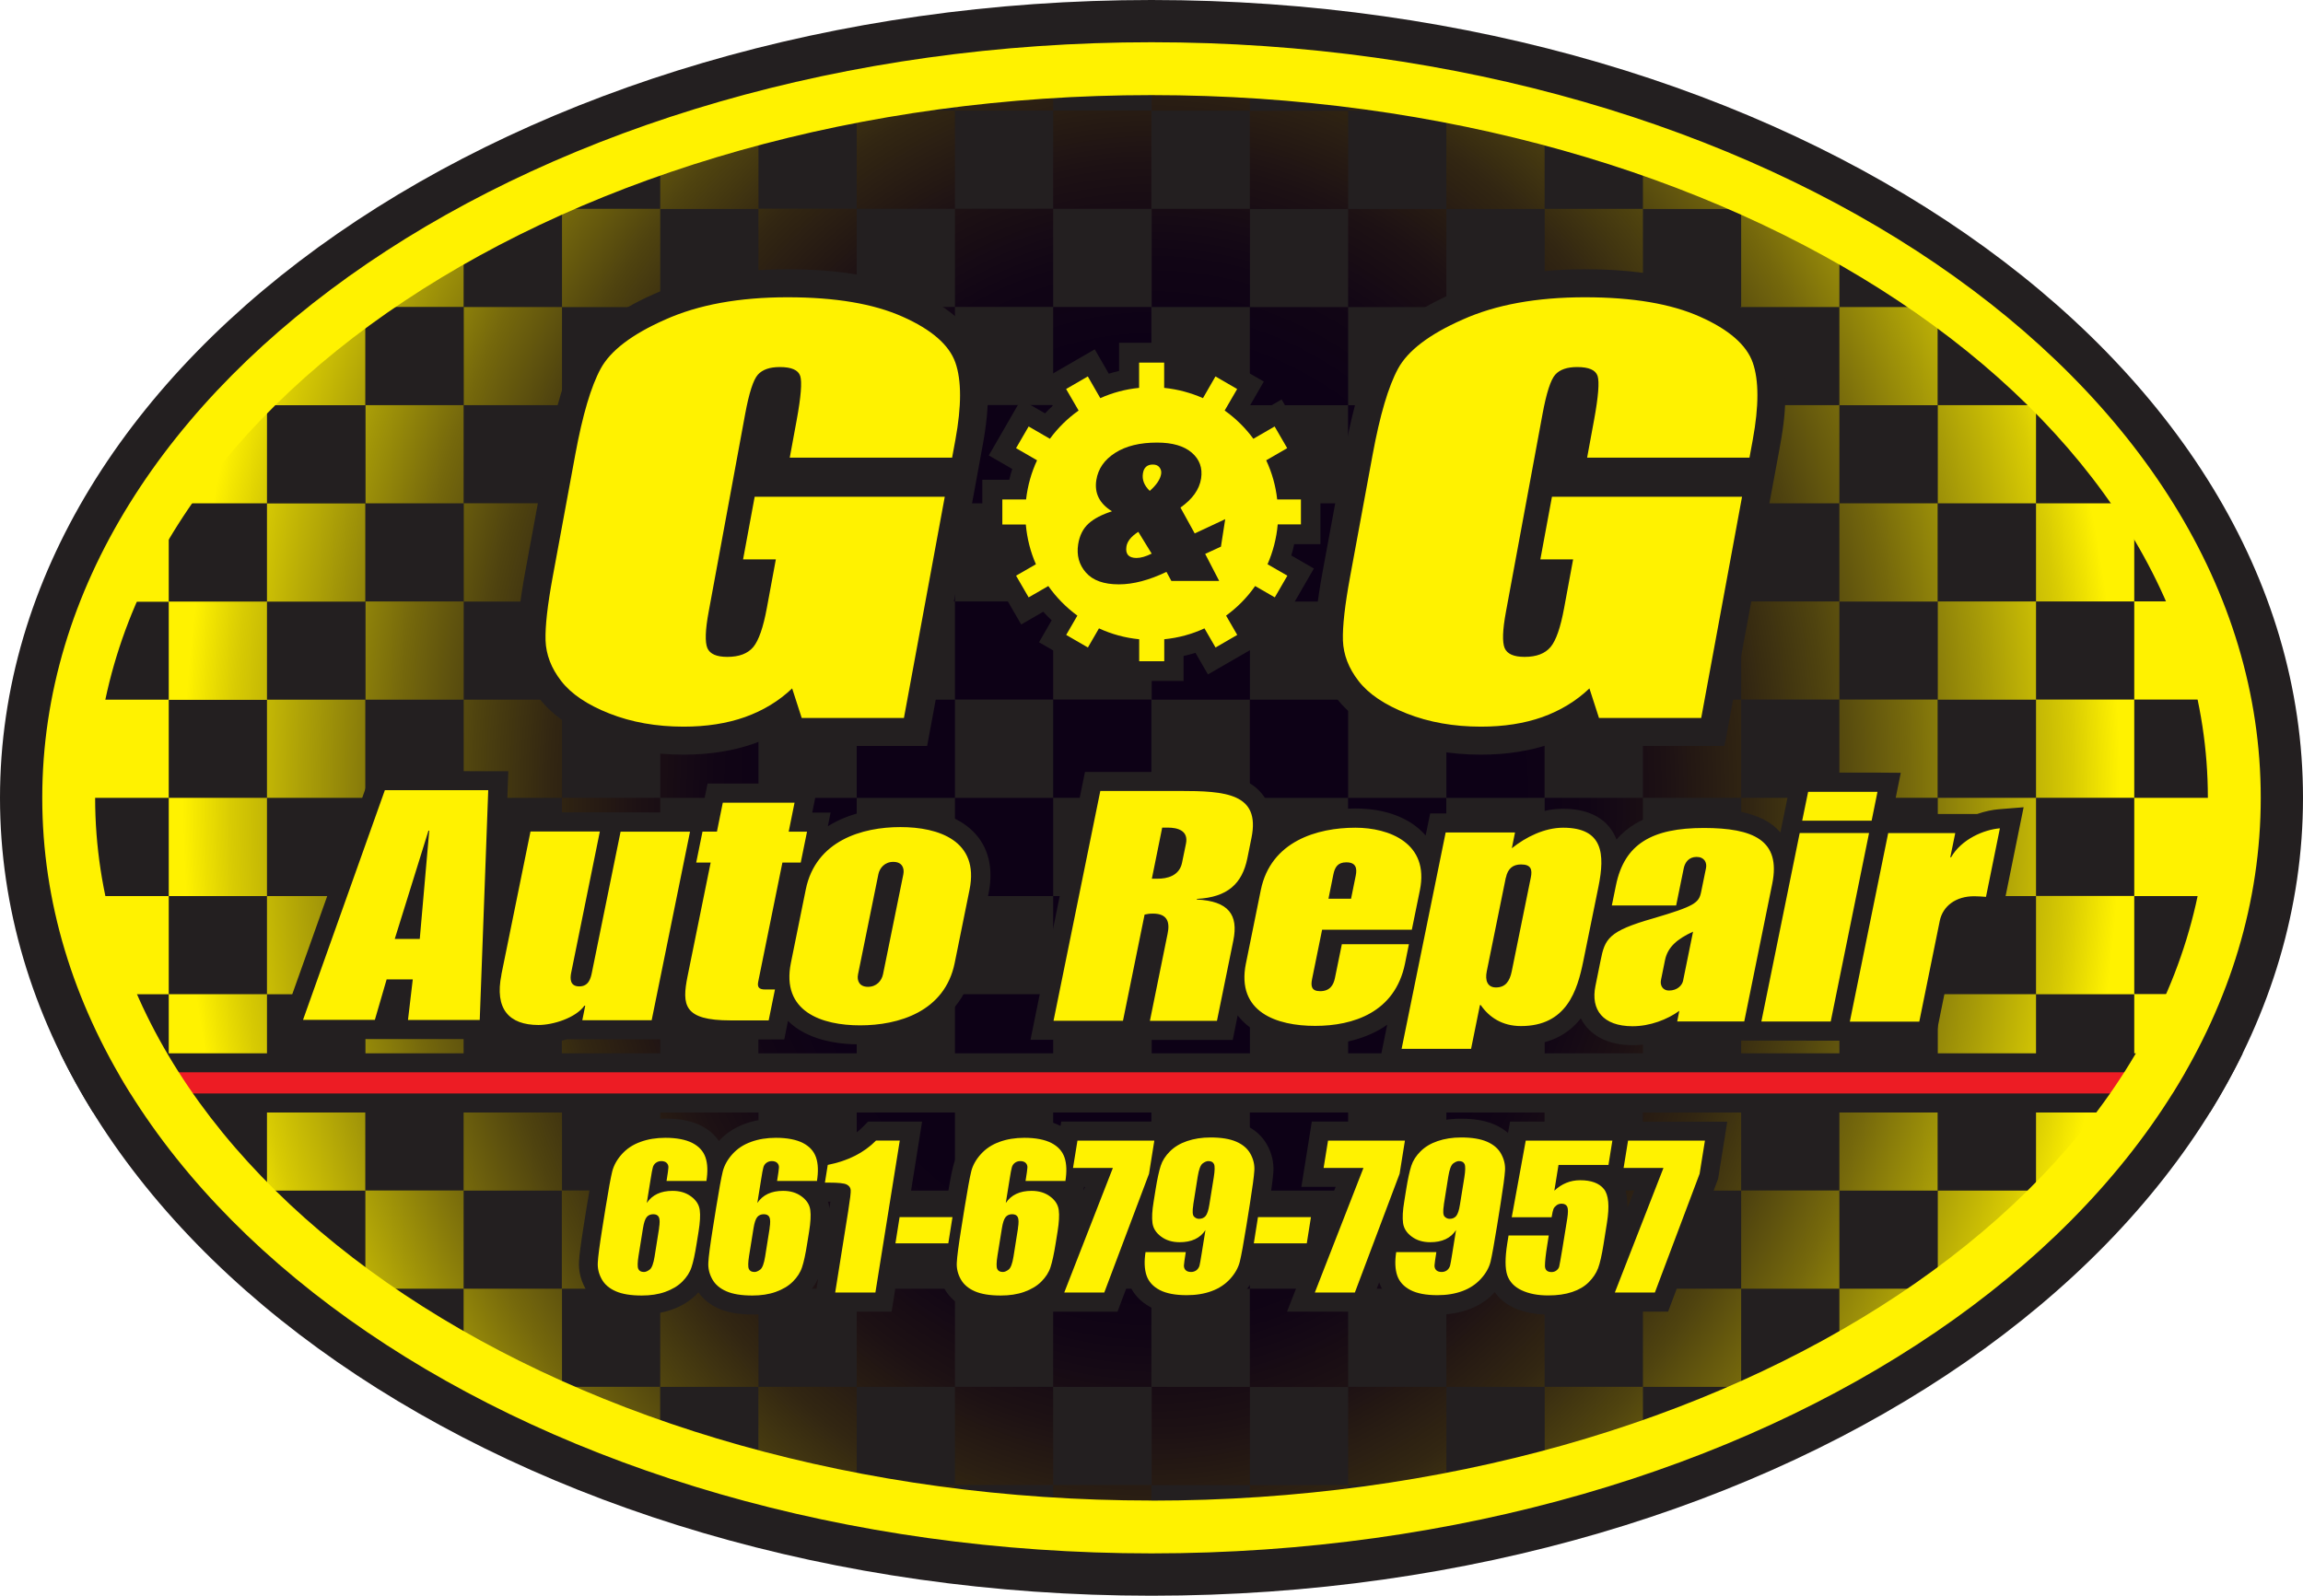 <?xml version="1.0" encoding="UTF-8"?><svg id="Layer_1" xmlns="http://www.w3.org/2000/svg" xmlns:xlink="http://www.w3.org/1999/xlink" viewBox="0 0 260 180.2"><defs><style>.cls-1,.cls-2{fill:#231f20;}.cls-3{fill:url(#radial-gradient);}.cls-4{fill:#ed1c24;}.cls-4,.cls-2,.cls-5{fill-rule:evenodd;}.cls-5,.cls-6{fill:#fff200;}</style><radialGradient id="radial-gradient" cx="-350" cy="-20.02" fx="-350" fy="-20.02" r="135.03" gradientTransform="translate(113.79 -259.9) rotate(-90) scale(1 -.81)" gradientUnits="userSpaceOnUse"><stop offset="0" stop-color="#0d0116"/><stop offset=".38" stop-color="#0d0116"/><stop offset=".45" stop-color="#110515"/><stop offset=".53" stop-color="#1d1114"/><stop offset=".62" stop-color="#322612"/><stop offset=".7" stop-color="#4f430f"/><stop offset=".78" stop-color="#75680c"/><stop offset=".86" stop-color="#a29608"/><stop offset=".95" stop-color="#d8cb03"/><stop offset="1" stop-color="#fff200"/></radialGradient></defs><path class="cls-2" d="M130,0c71.78,0,130,40.35,130,90.1s-58.21,90.1-130,90.1S0,139.85,0,90.1,58.22,0,130,0"/><path class="cls-3" d="M196.57,90.1h11.09v11.09h-11.09v-11.09ZM196.57,23.59v11.08h11.09v-6.36c-3.01-1.67-6.14-3.25-9.38-4.73h-1.71v-.76c-3.57-1.57-7.27-3.01-11.09-4.32v5.09h-11.09v11.09h11.09v-11.08h11.09ZM41.24,134.45v-11.09h-11.1v11.08h-1.22c.4.4.81.8,1.22,1.2v-1.19h11.1ZM185.48,67.93v11.08h-11.09v-11.09h11.09v-11.08h-11.09v-11.09h11.09v-11.08h11.09v11.08h11.09v-11.08h10.17c.31.22.61.43.92.65v10.44h-11.09v11.08h-11.09v11.08h11.09v-11.08h11.09v11.09h-11.09v11.07h11.09v11.09h-11.09v-11.09h-11.09v-11.08h-11.09ZM185.48,56.84h11.09v-11.08h-11.09s0,11.08,0,11.08ZM42.17,34.66h10.17v-6.36c-3.57,1.99-6.97,4.11-10.17,6.36ZM174.39,90.1v11.09h11.09v-11.09s-11.09,0-11.09,0ZM152.19,123.36h0ZM107.81,169.3v-1.59h-10.36c3.39.63,6.85,1.16,10.36,1.59ZM74.53,156.63v5.09c-3.82-1.31-7.53-2.76-11.1-4.33v-.76h-1.7c-3.25-1.48-6.38-3.06-9.39-4.74v-6.36h-10.17c-.31-.22-.61-.43-.92-.65v-10.44h11.09v-11.08h11.09v-11.08h-11.09v11.08h-11.08v-11.09h11.09v-11.08h11.09v-11.09h-11.09v-11.09h11.09v-11.08h-11.09v11.08h-11.08v-11.09h11.09v-11.08h-11.09v-11.09h11.09v-11.08h11.09v-11.08h-1.74c.58-.26,1.16-.52,1.74-.78v.77h11.09v-5.09c3.6-1.24,7.29-2.36,11.09-3.35v8.46h-11.09v11.08h-11.09v11.08h11.09v-11.08h11.09v11.09h-11.09v11.08h-11.09v11.08h11.09v-11.08h11.09v11.09h-11.09v11.07h11.09v11.09h-11.09v-11.09h-11.09v11.09h11.09v11.09h-11.09v11.08h11.09v-11.08h11.09v11.09h-11.09v11.08h-11.09v11.08h11.09v-11.08h11.09v11.09h-11.09v11.08h-11.09v11.08h11.09v-11.08h11.09v11.09h-11.1ZM63.43,134.45h-11.09v11.08h11.09v-11.08ZM63.43,45.75h-11.09v11.08h11.09v-11.08ZM163.29,156.63v10.94c-.25.05-.49.09-.74.14h-10.35v-11.08h-11.09v11.08h11.09v1.59c-3.64.45-7.35.79-11.1,1.02v-2.61h-11.08v-11.09h11.08v-11.08h-11.08v-11.09h11.08v-11.09h-11.08v-11.09h11.08v-11.08h-11.08v-11.09h11.08v-11.09h-11.08v-11.09h11.08v-11.08h-11.08v-11.09h11.08v-11.08h-11.08v-11.09h11.08v-11.08h-11.08v-2.95c3.74,0,7.44.11,11.09.34v2.62h11.09v11.08h11.09v-10.95c3.78.72,7.48,1.55,11.09,2.5v8.46h-11.09v11.08h-11.09v-11.08h-11.09v11.08h11.09v11.08h11.09v-11.08h11.09v11.09h-11.09v11.08h-11.09v11.08h11.09v-11.08h11.09v11.09h-11.09v11.07h11.09v11.09h-11.09v-11.09h-11.09v-11.08h-11.09v11.08h11.09v11.09h-11.09v11.09h11.09v11.08h11.09v-11.08h11.09v11.09h-11.09v11.08h-11.09v-11.08h-11.09v11.08h11.09v11.08h11.09v-11.08h11.09v11.09h-11.09v11.08h-11.09v11.08h11.09v-11.08h11.09v11.09h-11.09,0ZM141.1,56.84h11.09v-11.08h-11.09s0,11.08,0,11.08ZM141.1,145.53h11.09v-11.08h-11.09v11.08ZM152.19,10.89v1.6h10.39c-3.4-.63-6.87-1.17-10.39-1.6ZM52.34,123.36h0ZM107.81,23.57v-11.08h-10.39c-.23.04-.47.09-.7.13v10.95h-11.1v11.09h11.1v-11.08h11.09v11.08h11.09v-11.08h11.09v-11.09h-11.09v11.08h-11.09ZM152.19,101.19h11.09v-11.09h-11.09v11.09ZM107.81,79.01h-11.09v11.09h11.09v-11.09ZM107.81,101.19h11.09v-11.09h-11.09v11.09ZM118.9,134.44v-11.08h11.09v11.09h-11.09v11.08h-11.09v11.08h11.09v-11.08h11.09v11.09h-11.09v11.08h-11.09v-11.08h-11.09v10.94c-3.78-.72-7.48-1.55-11.1-2.5v-8.45h11.1v-11.08h-11.1v-11.09h11.1v-11.08h11.09v11.08s11.09,0,11.09,0ZM107.81,134.45h-11.09v11.08h11.09v-11.08ZM85.62,90.1v11.09h11.1v-11.09s-11.1,0-11.1,0ZM41.24,45.75v-10.43c-4.03,2.89-7.74,5.97-11.1,9.23v1.2h-1.21c-3.49,3.51-6.58,7.22-9.22,11.09h10.43v-11.08h11.1ZM107.81,112.27v-11.08h-11.09v11.08h-11.1v11.09h11.1v-11.08h11.09v11.08h11.09v-11.08h11.09v-11.09h-11.09v11.08s-11.09,0-11.09,0ZM10.08,79.01c-.75,3.63-1.14,7.33-1.14,11.09h10.11v-11.09s-8.97,0-8.97,0ZM118.9,45.75v-11.08h11.09v11.09h-11.09v11.08h-11.09v11.08h11.09v-11.08h11.09v11.09h-11.09v11.07h11.09v11.09h-11.09v-11.09h-11.09v-11.08h-11.09v11.08h-11.1v-11.09h11.1v-11.08h-11.1v-11.09h11.1v-11.08h11.09v11.08h11.09,0ZM107.81,45.75h-11.09v11.08h11.09v-11.08ZM107.81,10.89v1.6h11.09v-2.62c-3.75.23-7.45.57-11.09,1.02ZM41.24,112.28v-11.09h-11.1v11.08h-11.09v-11.08h-8.97c.78,3.79,1.96,7.49,3.51,11.09h5.46v10.09c.22.33.44.66.66.99h10.43v-11.08s11.1,0,11.1,0ZM52.34,90.1h-11.08v11.09h11.08s0-11.09,0-11.09ZM217.83,145.53h-10.17v6.36c3.57-1.99,6.97-4.11,10.17-6.36ZM196.57,145.53v11.08h1.73c-.57.26-1.15.52-1.73.77v-.76h-11.09v5.09c-3.6,1.24-7.3,2.36-11.09,3.35v-8.45h11.09v-11.08h-11.09v-11.09h11.09v-11.08h11.09v11.08h11.09v-11.08h11.09v11.09h-11.09v11.08h-11.09ZM196.57,145.53v-11.08h-11.09v11.08h11.09ZM30.14,90.1h-11.09v11.09h11.09v-11.09ZM196.57,79.01h-11.09v11.09h11.09v-11.09ZM218.75,112.28v-11.09h-11.09v11.08h-11.09v-11.08h-11.09v11.08h-11.09v11.09h11.09v-11.08h11.09v11.08h11.09v-11.08h11.09ZM30.14,90.1h11.1v-11.09h-11.1v-11.07h11.1v-11.09h-11.1v11.08h-11.09v-10.09c-2.15,3.26-3.98,6.64-5.47,10.11h5.47v11.08h11.09v11.09-.02ZM129.99,170.65v-2.95h-11.09v2.61c3.65.22,7.35.34,11.09.34ZM229.86,134.45h1.21c3.49-3.51,6.58-7.22,9.22-11.09h-10.43v-11.08h11.09v10.09c2.15-3.26,3.98-6.64,5.47-10.11h-5.47v-11.08h-11.09v-11.09h11.09v-11.09h-11.09v-11.08h11.09v11.08h8.98c-.78-3.79-1.96-7.49-3.51-11.09h-5.47v-10.1c-.21-.33-.43-.65-.65-.97h-10.44v-11.08h1.23c-.4-.41-.81-.81-1.23-1.21v1.2h-11.09v11.09h11.09v11.08h-11.09v11.09h11.09v11.09h-11.09v11.09h11.09v11.08h-11.09v11.09h11.09v11.09h-11.09v10.43c4.02-2.89,7.73-5.97,11.09-9.22v-1.21ZM107.81,123.36h0ZM240.95,101.19h8.98c.75-3.63,1.14-7.33,1.14-11.09h-10.12v11.09Z"/><path class="cls-2" d="M167.98,71.98c.19.08.63.1.79.1.56,0,1.28-.07,1.66-.52.59-.72.98-2.64,1.15-3.53l.65-3.51h-3.15l-.82,4.43c-.1.55-.41,2.38-.26,3.03"/><path class="cls-2" d="M172.65,110.52c-.18.41-.28.91-.35,1.3-.03.19-.09.55-.12.88h.04c.12-.35.21-.88.25-1.13l.18-1.04h0Z"/><path class="cls-6" d="M77.18,83.64c-3.25,0-6.26-.53-8.94-1.59-2.81-1.11-4.81-2.47-6.12-4.17-1.31-1.69-2.02-3.54-2.1-5.49-.05-1.76.22-4.22.83-7.55l2.55-13.82c.86-4.67,1.86-7.99,3.04-10.16,1.28-2.36,3.91-4.39,8.02-6.22,3.93-1.76,8.8-2.66,14.46-2.66s10.16.78,13.61,2.33c3.67,1.63,5.96,3.68,6.81,6.11.8,2.29.82,5.41.06,9.53l-.61,3.3h-21.54l1.13-6.09c.48-2.6.5-3.67.47-4.06-.13-.04-.39-.08-.82-.08s-1.05.06-1.31.34c0,0-.48.62-1.05,3.65l-1.39,7.51h24.26l-5.2,28.13h-14l-.72-2.24c-1.21.84-2.55,1.53-4,2.04-2.21.78-4.72,1.17-7.46,1.17M81.29,72.5c.1.04.33.1.82.1,1.27,0,1.62-.42,1.74-.56.18-.23.7-1.08,1.17-3.64l.68-3.65h-3.28l-.85,4.59c-.38,2.08-.32,2.9-.27,3.15"/><path class="cls-2" d="M81.3,72.49c.2.09.65.1.81.1.58,0,1.32-.07,1.72-.54.61-.75,1.02-2.73,1.19-3.66l.67-3.64h-3.27l-.85,4.59c-.1.57-.42,2.47-.27,3.14"/><path class="cls-1" d="M88.93,30.41c-5.88,0-10.96.94-15.11,2.8-4.44,1.97-7.3,4.23-8.76,6.9-1.26,2.31-2.31,5.79-3.21,10.62l-2.55,13.82c-.63,3.44-.91,6.01-.86,7.87.09,2.31.91,4.46,2.43,6.43,1.48,1.92,3.7,3.45,6.78,4.67,2.87,1.13,6.08,1.7,9.52,1.7,2.93,0,5.61-.42,7.98-1.26.91-.32,1.77-.71,2.6-1.15l.46,1.43h16.46l.48-2.58,4.62-24.98.34-1.84h0l.47-2.59.37-2.01c.81-4.4.78-7.78-.12-10.34-1-2.85-3.58-5.21-7.67-7.03-3.7-1.65-8.36-2.46-14.24-2.46M88.93,33.57c5.37,0,9.69.73,12.96,2.19,3.27,1.45,5.27,3.19,5.97,5.19.7,2,.7,4.91,0,8.72l-.37,2.01h-18.33l.78-4.23c.49-2.66.62-4.33.4-5-.23-.67-.99-1-2.3-1-1.14,0-1.95.28-2.48.86-.51.57-.99,2.05-1.43,4.42l-4.12,22.33c-.39,2.09-.43,3.46-.15,4.13.29.66,1.03.99,2.25.99,1.34,0,2.31-.37,2.94-1.12.61-.75,1.12-2.21,1.52-4.38l1.02-5.51h-3.7l1.31-7.07h21.46l-4.61,24.98h-11.54l-1.08-3.34c-1.51,1.44-3.29,2.51-5.33,3.24-2.04.72-4.35,1.08-6.93,1.08-3.08,0-5.87-.5-8.36-1.48-2.51-.99-4.32-2.21-5.45-3.67-1.13-1.45-1.71-2.98-1.77-4.58-.05-1.6.22-4,.81-7.2l2.55-13.82c.82-4.44,1.77-7.67,2.87-9.69,1.1-2.02,3.52-3.87,7.28-5.53,3.75-1.68,8.34-2.52,13.82-2.52"/><path class="cls-6" d="M167.2,83.64c-3.25,0-6.26-.53-8.94-1.59-2.81-1.11-4.81-2.47-6.12-4.17-1.31-1.69-2.02-3.54-2.1-5.49-.05-1.76.22-4.22.83-7.55l2.55-13.82c.86-4.67,1.86-7.99,3.04-10.16,1.28-2.36,3.91-4.39,8.02-6.22,3.93-1.76,8.8-2.66,14.46-2.66s10.16.78,13.61,2.33c3.67,1.63,5.96,3.68,6.81,6.11.8,2.28.82,5.4.06,9.53l-.61,3.3h-21.54l1.13-6.09c.48-2.6.5-3.66.48-4.06-.13-.04-.39-.08-.82-.08s-1.05.06-1.31.34c0,.02-.49.62-1.04,3.65l-1.39,7.51h24.26l-5.2,28.13h-14l-.72-2.24c-1.21.84-2.55,1.53-4,2.05-2.21.78-4.72,1.17-7.46,1.17M171.31,72.5c.1.04.34.1.82.1,1.27,0,1.62-.42,1.73-.55.19-.23.71-1.08,1.18-3.65l.68-3.65h-3.28l-.85,4.59c-.38,2.07-.32,2.9-.27,3.15"/><path class="cls-1" d="M178.95,30.41c-5.88,0-10.97.94-15.11,2.8-4.43,1.97-7.3,4.23-8.76,6.9-1.26,2.31-2.31,5.79-3.21,10.62l-2.55,13.82c-.63,3.44-.91,6.01-.86,7.87.09,2.31.91,4.46,2.43,6.43,1.48,1.92,3.7,3.45,6.78,4.67,2.87,1.13,6.07,1.7,9.52,1.7,2.93,0,5.61-.42,7.98-1.26.91-.32,1.78-.71,2.6-1.15l.46,1.43h16.46l.48-2.58,4.62-24.98.69-3.73.13-.7.37-2.01c.81-4.41.78-7.79-.12-10.34-1-2.85-3.58-5.21-7.66-7.03-3.64-1.63-8.44-2.46-14.24-2.46M178.95,33.57c5.37,0,9.69.73,12.96,2.19,3.27,1.45,5.27,3.19,5.97,5.19s.7,4.91,0,8.72l-.37,2.01h-18.33l.78-4.23c.49-2.66.62-4.33.4-5-.23-.67-.99-1-2.3-1-1.14,0-1.96.28-2.48.86-.51.57-.99,2.05-1.43,4.42l-4.13,22.33c-.39,2.09-.43,3.46-.15,4.13.29.66,1.03.99,2.25.99,1.34,0,2.31-.37,2.94-1.12.62-.75,1.12-2.21,1.52-4.38l1.02-5.51h-3.7l1.31-7.07h21.46l-4.61,24.98h-11.54l-1.08-3.34c-1.51,1.44-3.29,2.51-5.32,3.24-2.04.72-4.35,1.08-6.93,1.08-3.08,0-5.87-.5-8.36-1.48-2.51-.99-4.32-2.21-5.45-3.67-1.13-1.45-1.71-2.98-1.77-4.58-.05-1.6.22-4,.81-7.2l2.55-13.82c.82-4.44,1.77-7.67,2.87-9.69,1.1-2.02,3.52-3.87,7.28-5.53,3.74-1.68,8.34-2.52,13.82-2.52"/><path class="cls-2" d="M253.19,118.95H6.81c1.11,2.27,2.34,4.5,3.7,6.68h238.98c1.35-2.18,2.59-4.41,3.7-6.68h0Z"/><path class="cls-4" d="M13.58,121.59c.37.63.75,1.27,1.14,1.89h230.55c.49-.79.97-1.59,1.43-2.39H13.58v.49h0Z"/><path class="cls-2" d="M155.62,120.59l.99-4.87c-.27.19-.56.38-.86.55-2.51,1.43-5.33,1.73-7.26,1.73h-.02c-2.75,0-6.48-.56-8.62-3.18-.04-.05-.08-.1-.12-.16l-.56,2.78h-11.96s-10.87-.02-10.87-.02l.52-2.57,5.63-27.68h10.69c1.69.01,3.32.04,4.78.26,1.9.29,3.43.9,4.5,2.2.47.58.8,1.25.98,2,.12.47.18.98.18,1.52h0c0,.38-.03.77-.09,1.19.94-.81,2.05-1.47,3.33-1.97,1.79-.7,3.92-1.07,6.15-1.07h.02c3.46,0,6.26,1.12,7.92,3.05l.51-2.49h11.89c.95-.32,2-.53,3.12-.53,3.08,0,5.17,1.24,6.03,3.48,2.57-3.02,6.64-3.46,9.85-3.46h.78c1.56.03,3.25.18,4.77.69.45.15.86.32,1.23.51.75.39,1.37.87,1.87,1.45l1.38-6.75h9.59l2.62.02-.52,2.57h0l-.42,2.08h9.57c.87-.3,1.71-.47,2.4-.53h0l2.84-.23-.57,2.8h0l-1.95,9.62-1.9-.16c-.38-.03-.76-.06-1.13-.07-.59,0-1.61.14-1.8,1.07l-2.66,13.1h-11.75s-10.46-.01-10.46-.01h0s-8.58-.01-8.58-.01c-1.1.34-2.24.53-3.33.53h0c-2.84,0-4.38-1.1-5.18-2.01-.07-.08-.13-.16-.2-.25-.18-.24-.35-.5-.48-.77-1.43,1.82-3.42,2.82-5.94,2.99h-.06c-.23.01-.48.02-.72.02h-.35c-1.04-.04-2.01-.26-2.88-.66l-.66,3.24-12.22-.02-.02.02ZM97.1,117.94c-2.55,0-5.95-.48-8.14-2.65l-.42,2.09h-6.07c-.25,0-.48,0-.71-.01-1.51-.05-2.67-.24-3.6-.61-.74-.29-1.23-.64-1.59-.99-.28-.27-.52-.57-.72-.9l-.51,2.5h-11.38c-1.16.37-2.31.53-3.16.53h0c-1.2,0-2.26-.19-3.16-.58-.51-.21-.96-.48-1.36-.81l-.03.83h-12.58s-12.47-.02-12.47-.02l10.77-30.25h1.52l11.67.02h2.23l-.39,10.45,1.18-5.8h10.17s9.24.01,9.24.01h1.63l.66-3.27h9.86s2.62.01,2.62.01l-.52,2.57h0l-.14.7h2.07l-.31,1.55c1.97-1.24,4.48-1.96,7.42-2.07h.08c.24,0,.48-.01.71-.01h.54c.33,0,.66.03.97.05,2.09.17,3.86.68,5.25,1.51,2.18,1.31,3.39,3.38,3.39,6.05,0,.64-.07,1.32-.21,2.02l-1.68,8.29c-.35,1.74-1.07,3.26-2.12,4.54,0,0-.02.02-.02.03-3.04,3.65-7.96,4.2-10.62,4.2h-.02l-.05.02Z"/><path class="cls-5" d="M34.22,115.17h8.1l1.33-4.57h2.95l-.54,4.58h8.1l.96-25.95h-11.67l-9.24,25.94h0ZM44.57,106.02l3.8-12.21h.09l-1.08,12.22h-2.82.01ZM34.22,115.17h8.1l1.33-4.57h2.95l-.54,4.58h8.1l.96-25.95h-11.67l-9.24,25.94h0ZM44.57,106.02l3.8-12.21h.09l-1.08,12.22h-2.82.01ZM56.61,110.07c-.79,3.89.87,5.67,4.18,5.68,1.67,0,4.21-.8,5.2-2.18h.09l-.33,1.64h7.84l4.33-21.29h-7.84l-3.23,15.91c-.13.65-.36,1.56-1.42,1.56s-1.05-.87-.92-1.53l3.24-15.96h-7.84l-3.29,16.17h0ZM56.61,110.07c-.79,3.89.87,5.67,4.18,5.68,1.67,0,4.21-.8,5.2-2.18h.09l-.33,1.64h7.84l4.33-21.29h-7.84l-3.23,15.91c-.13.65-.36,1.56-1.42,1.56s-1.05-.87-.92-1.53l3.24-15.96h-7.84l-3.29,16.17h0ZM78.6,97.4h1.63l-2.6,12.8c-.67,3.31-.45,5.02,4.84,5.02h4.32l.71-3.49h-1.1c-.7,0-.92-.26-.79-.88l2.73-13.45h2.07l.71-3.49h-2.07l.67-3.27h-8.1l-.67,3.26h-1.63l-.71,3.49h-.01ZM78.6,97.4h1.63l-2.6,12.8c-.67,3.31-.45,5.02,4.84,5.02h4.32l.71-3.49h-1.1c-.7,0-.92-.26-.79-.88l2.73-13.45h2.07l.71-3.49h-2.07l.67-3.27h-8.1l-.67,3.26h-1.63l-.71,3.49h-.01ZM89.29,108.73c-1.12,5.53,3.5,7.06,7.81,7.06s9.55-1.52,10.68-7.04l1.68-8.29c1.12-5.53-3.5-7.06-7.81-7.06s-9.56,1.52-10.68,7.04l-1.68,8.29ZM99.16,98.74c.15-.73.73-1.42,1.7-1.41.97,0,1.27.69,1.12,1.42l-2.29,11.27c-.15.73-.73,1.42-1.7,1.42s-1.27-.69-1.12-1.42l2.29-11.27h0ZM89.29,108.73c-1.12,5.53,3.5,7.06,7.81,7.06s9.55-1.52,10.68-7.04l1.68-8.29c1.12-5.53-3.5-7.06-7.81-7.06s-9.56,1.52-10.68,7.04l-1.68,8.29ZM99.16,98.74c.15-.73.73-1.42,1.7-1.41.97,0,1.27.69,1.12,1.42l-2.29,11.27c-.15.73-.73,1.42-1.7,1.42s-1.27-.69-1.12-1.42l2.29-11.27h0ZM118.95,115.27h7.84l2.44-11.99c.32-.07.55-.11.95-.11,1.67,0,1.91,1.02,1.65,2.26l-2,9.85h7.57l1.85-9.08c.59-2.91-.55-4.44-4.12-4.62v-.07c3.49-.18,5.12-1.74,5.7-4.58l.47-2.33c1.02-5.02-2.94-5.28-8.13-5.28h-8.94s-5.28,25.95-5.28,25.95ZM131.22,93.46h.62c1.1,0,2.36.33,2.05,1.82l-.44,2.14c-.3,1.49-1.69,1.82-2.79,1.81h-.62l1.17-5.78h0ZM118.95,115.27h7.84l2.44-11.99c.32-.07.55-.11.95-.11,1.67,0,1.91,1.02,1.65,2.26l-2,9.85h7.57l1.85-9.08c.59-2.91-.55-4.44-4.12-4.62v-.07c3.49-.18,5.12-1.74,5.7-4.58l.47-2.33c1.02-5.02-2.94-5.28-8.13-5.28h-8.94s-5.28,25.95-5.28,25.95ZM131.22,93.46h.62c1.1,0,2.36.33,2.05,1.82l-.44,2.14c-.3,1.49-1.69,1.82-2.79,1.81h-.62l1.17-5.78h0ZM140.66,108.79c-1.12,5.53,3.5,7.06,7.81,7.06s9.03-1.52,10.15-7.04l.44-2.18h-7.57l-.78,3.81c-.16.8-.57,1.49-1.67,1.49-.97,0-1.08-.55-.91-1.38l1.13-5.56h10.13l.91-4.46c1.09-5.34-3.5-7.06-7.28-7.06-4.32,0-9.56,1.52-10.68,7.04l-1.68,8.29h0ZM150.53,98.76c.17-.84.5-1.38,1.47-1.38,1.1,0,1.23.69,1.06,1.49l-.53,2.62h-2.55l.55-2.73ZM140.66,108.79c-1.12,5.53,3.5,7.06,7.81,7.06s9.03-1.52,10.15-7.04l.44-2.18h-7.57l-.78,3.81c-.16.8-.57,1.49-1.67,1.49-.97,0-1.08-.55-.91-1.38l1.13-5.56h10.13l.91-4.46c1.09-5.34-3.5-7.06-7.28-7.06-4.32,0-9.56,1.52-10.68,7.04l-1.68,8.29h0ZM150.53,98.76c.17-.84.5-1.38,1.47-1.38,1.1,0,1.23.69,1.06,1.49l-.53,2.62h-2.55l.55-2.73ZM158.24,118.44h7.84l1-4.94h.09c.95,1.38,2.42,2.37,4.54,2.37,5.15,0,6.36-3.99,7.04-7.34l1.71-8.4c.75-3.71.52-6.65-3.98-6.66-2.11,0-4.22,1.05-5.8,2.32l.36-1.78h-7.84l-4.97,24.42h.01ZM170.01,99.11c.21-1.02.79-1.49,1.71-1.49,1.14,0,1.29.58,1.11,1.49l-2.15,10.58c-.23,1.13-.72,1.82-1.78,1.82-.97,0-1.25-.8-1.04-1.82l2.15-10.58h0ZM158.24,118.44h7.84l1-4.94h.09c.95,1.38,2.42,2.37,4.54,2.37,5.15,0,6.36-3.99,7.04-7.34l1.71-8.4c.75-3.71.52-6.65-3.98-6.66-2.11,0-4.22,1.05-5.8,2.32l.36-1.78h-7.84l-4.97,24.42h.01ZM170.01,99.11c.21-1.02.79-1.49,1.71-1.49,1.14,0,1.29.58,1.11,1.49l-2.15,10.58c-.23,1.13-.72,1.82-1.78,1.82-.97,0-1.25-.8-1.04-1.82l2.15-10.58h0ZM200.08,99.8c1-4.94-2.16-6.29-7.7-6.3-5.9,0-9,1.81-9.95,6.5l-.46,2.25h7.26l.86-4.21c.13-.65.57-1.27,1.45-1.27s1.19.66,1.06,1.27l-.55,2.69c-.25,1.23-.72,1.6-5.4,2.98-5.09,1.45-5.45,2.32-5.94,4.76l-.58,2.87c-.55,2.69.84,4.54,4.18,4.55,1.98,0,3.94-.76,5.29-1.74l-.24,1.2h7.57l3.16-15.55h0ZM187.97,108.44c.3-1.49,1.37-2.4,3.17-3.23l-1.13,5.56c-.09.47-.62,1.09-1.59,1.09-.7,0-1.03-.58-.9-1.2,0,0,.45-2.22.45-2.22ZM200.08,99.8c1-4.94-2.16-6.29-7.7-6.3-5.9,0-9,1.81-9.95,6.5l-.46,2.25h7.26l.86-4.21c.13-.65.57-1.27,1.45-1.27s1.19.66,1.06,1.27l-.55,2.69c-.25,1.23-.72,1.6-5.4,2.98-5.09,1.45-5.45,2.32-5.94,4.76l-.58,2.87c-.55,2.69.84,4.54,4.18,4.55,1.98,0,3.94-.76,5.29-1.74l-.24,1.2h7.57l3.16-15.55h0ZM187.97,108.44c.3-1.49,1.37-2.4,3.17-3.23l-1.13,5.56c-.09.47-.62,1.09-1.59,1.09-.7,0-1.03-.58-.9-1.2,0,0,.45-2.22.45-2.22ZM198.85,115.36h7.84l4.33-21.29h-7.84l-4.33,21.29ZM203.46,92.68h7.84l.67-3.26h-7.84l-.67,3.26ZM198.85,115.36h7.84l4.33-21.29h-7.84l-4.33,21.29ZM203.46,92.68h7.84l.67-3.26h-7.84l-.67,3.26ZM208.84,115.37h7.84l2.31-11.37c.34-1.67,1.8-2.8,3.91-2.79.44,0,.87.04,1.31.07l1.57-7.74c-1.79.14-4.35,1.23-5.51,3.27h-.09l.55-2.73h-7.57l-4.33,21.29h0ZM208.84,115.37h7.84l2.31-11.37c.34-1.67,1.8-2.8,3.91-2.79.44,0,.87.04,1.31.07l1.57-7.74c-1.79.14-4.35,1.23-5.51,3.27h-.09l.55-2.73h-7.57l-4.33,21.29h0ZM34.22,115.17h8.1l1.33-4.57h2.95l-.54,4.58h8.1l.96-25.95h-11.67l-9.24,25.94h0ZM44.57,106.02l3.8-12.21h.09l-1.07,12.22h-2.82ZM56.61,110.07c-.79,3.89.87,5.67,4.17,5.68,1.67,0,4.21-.8,5.2-2.18h.09l-.33,1.64h7.83l4.33-21.29h-7.84l-3.24,15.91c-.13.65-.36,1.56-1.42,1.56s-1.05-.87-.92-1.53l3.24-15.96h-7.83l-3.29,16.17h.01ZM78.6,97.41h1.63l-2.6,12.8c-.67,3.31-.45,5.02,4.84,5.02h4.31l.71-3.49h-1.1c-.7,0-.92-.26-.79-.88l2.73-13.45h2.07l.71-3.49h-2.07l.66-3.27h-8.1l-.66,3.26h-1.63l-.71,3.49h0ZM89.29,108.73c-1.12,5.53,3.5,7.06,7.81,7.06s9.56-1.52,10.68-7.04l1.68-8.29c1.12-5.53-3.5-7.06-7.81-7.06s-9.55,1.52-10.68,7.04l-1.68,8.29ZM99.16,98.74c.15-.73.73-1.42,1.7-1.41.97,0,1.27.69,1.12,1.42l-2.29,11.27c-.15.73-.73,1.42-1.7,1.42s-1.27-.69-1.12-1.42l2.29-11.27h0ZM118.95,115.27h7.83l2.44-11.99c.32-.07.55-.11.95-.11,1.67,0,1.91,1.02,1.65,2.26l-2,9.85h7.57l1.85-9.08c.59-2.91-.55-4.44-4.12-4.62v-.07c3.49-.18,5.12-1.74,5.7-4.58l.47-2.33c1.02-5.02-2.94-5.28-8.13-5.28h-8.94l-5.28,25.95h0ZM131.22,93.46h.62c1.1,0,2.36.33,2.05,1.82l-.44,2.14c-.3,1.49-1.69,1.82-2.79,1.81h-.62l1.17-5.78h0ZM140.66,108.79c-1.12,5.53,3.5,7.06,7.81,7.06s9.03-1.52,10.15-7.04l.44-2.18h-7.57l-.78,3.81c-.16.8-.57,1.49-1.67,1.49-.97,0-1.08-.55-.91-1.38l1.13-5.56h10.13l.91-4.46c1.09-5.34-3.5-7.06-7.28-7.06-4.31,0-9.55,1.52-10.68,7.04l-1.68,8.29h0ZM150.53,98.76c.17-.84.5-1.38,1.47-1.38,1.1,0,1.22.69,1.06,1.49l-.53,2.62h-2.55l.55-2.73ZM158.24,118.44h7.84l1-4.94h.09c.95,1.38,2.43,2.37,4.54,2.37,5.15,0,6.36-3.99,7.04-7.34l1.71-8.4c.75-3.71.52-6.65-3.98-6.66-2.11,0-4.22,1.05-5.8,2.32l.36-1.78h-7.83l-4.97,24.42h0ZM170.01,99.11c.21-1.02.79-1.49,1.71-1.49,1.14,0,1.29.58,1.1,1.49l-2.15,10.58c-.23,1.13-.72,1.82-1.78,1.82-.97,0-1.25-.8-1.04-1.82l2.15-10.58h0ZM200.08,99.8c1-4.94-2.16-6.29-7.7-6.3-5.9,0-9,1.81-9.95,6.5l-.46,2.25h7.26l.86-4.21c.14-.65.57-1.27,1.45-1.27s1.19.65,1.06,1.27l-.55,2.69c-.25,1.23-.72,1.6-5.41,2.98-5.09,1.45-5.45,2.32-5.94,4.76l-.58,2.87c-.55,2.69.84,4.54,4.18,4.55,1.98,0,3.94-.76,5.29-1.74l-.24,1.2h7.57l3.16-15.55h0ZM187.97,108.44c.3-1.49,1.37-2.4,3.17-3.23l-1.13,5.56c-.1.47-.62,1.09-1.59,1.09-.7,0-1.03-.58-.9-1.2,0,0,.45-2.22.45-2.22ZM198.85,115.36h7.83l4.33-21.29h-7.83l-4.33,21.29ZM203.46,92.68h7.84l.66-3.26h-7.83l-.67,3.26ZM208.84,115.37h7.84l2.31-11.37c.34-1.67,1.8-2.8,3.91-2.79.44,0,.87.04,1.31.07l1.57-7.74c-1.79.14-4.35,1.23-5.51,3.27h-.09l.56-2.73h-7.57s-4.33,21.29-4.33,21.29Z"/><path class="cls-1" d="M184.55,126.66h-14.07l-.23,1.28c-.44-.38-.95-.7-1.53-.95-1.01-.44-2.25-.66-3.78-.66-1.22,0-2.35.18-3.36.53-.18.06-.35.13-.51.2l.07-.41h-13.04l-1.18,7.38h3.87l-.49,1.27h-6.91c.21-1.39.33-2.37.37-2.97.06-1.07-.18-2.09-.71-3.05-.57-1.02-1.44-1.79-2.61-2.29-1.01-.44-2.25-.66-3.78-.66-1.22,0-2.35.18-3.36.53-.18.06-.35.13-.52.2l.07-.41h-13.04l-.08.49h-.02c-1.08-.55-2.39-.82-4.03-.82-1.28,0-2.47.2-3.55.59-1.17.43-2.16,1.09-2.95,1.96-.79.87-1.33,1.84-1.58,2.87-.17.67-.39,1.81-.67,3.57h-4.21l1.38-8.65h-6.1l-.63.64c-.9.91-2.05,1.55-3.49,1.95-.48-.88-1.23-1.6-2.22-2.11-1.08-.55-2.39-.82-4.02-.82-1.28,0-2.48.2-3.55.59-1.16.43-2.15,1.08-2.93,1.94-.48-.7-1.14-1.28-1.97-1.71-1.08-.55-2.39-.82-4.03-.82-1.28,0-2.48.2-3.55.59-1.17.43-2.17,1.09-2.95,1.96-.79.87-1.32,1.83-1.59,2.87-.19.76-.44,2.12-.79,4.28l-.38,2.37c-.32,2.02-.49,3.31-.53,4.05-.06,1.06.18,2.08.7,3.03.56,1.02,1.44,1.79,2.61,2.3,1.01.44,2.25.66,3.79.66,1.22,0,2.36-.18,3.36-.53,1.08-.38,2-.94,2.73-1.66.1-.1.2-.2.29-.3.56.79,1.33,1.41,2.31,1.84,1.01.44,2.25.66,3.79.66,1.22,0,2.36-.18,3.36-.53,1.08-.38,2-.94,2.73-1.66.57-.56,1.01-1.19,1.32-1.85l-.6,3.72h8.9l.89-5.55h4.34c-.03,1.02.2,2,.71,2.92.56,1.02,1.44,1.79,2.61,2.3,1.01.44,2.25.66,3.79.66,1.22,0,2.36-.18,3.36-.54.3-.11.59-.23.87-.36l-.22.57h9.15l1.25-3.31c.43,1.22,1.3,2.19,2.53,2.83,1.07.55,2.39.82,4.04.82,1.28,0,2.47-.2,3.55-.59,1.16-.43,2.15-1.08,2.94-1.95.8-.88,1.33-1.84,1.59-2.89.03-.13.07-.29.11-.46h5.3l-2.17,5.55h9.15l1.25-3.31c.42,1.22,1.3,2.19,2.53,2.83,1.07.55,2.39.82,4.04.82,1.28,0,2.47-.2,3.55-.59,1.16-.43,2.15-1.08,2.94-1.95.51.74,1.24,1.34,2.14,1.76,1.11.51,2.42.77,3.9.77,1.28,0,2.42-.17,3.4-.5.45-.15.86-.33,1.25-.55l-.28.72h9.15l5.65-15.01,1.03-6.44h-10.45ZM93.64,136.42v.03s-.01-.07-.02-.1c-.03-.22-.08-.44-.14-.65h.27c-.03.21-.07.44-.11.72ZM121.47,135.51h.45l-.27.7c-.04-.22-.09-.45-.18-.7ZM122.32,134.49l.07-.45h.1l-.18.45h.01ZM183.74,136.38c0-.91-.11-1.69-.36-2.34h1.27l-.91,2.34Z"/><path class="cls-6" d="M79.8,133.36h-4.55c.13-.8.2-1.3.21-1.51.01-.21-.05-.38-.19-.52s-.35-.21-.62-.21c-.23,0-.43.07-.61.2-.17.13-.29.31-.34.52-.06.21-.14.64-.24,1.28l-.44,2.73c.31-.46.7-.8,1.19-1.03.49-.23,1.06-.34,1.72-.34.83,0,1.53.21,2.1.64.57.42.89.93.97,1.53.08.59.03,1.39-.13,2.4l-.22,1.37c-.19,1.2-.38,2.09-.58,2.68-.19.59-.54,1.13-1.04,1.63s-1.15.88-1.93,1.16-1.67.41-2.65.41c-1.22,0-2.2-.16-2.93-.48-.73-.32-1.26-.77-1.59-1.37-.33-.6-.48-1.22-.44-1.88.03-.66.2-1.93.5-3.82l.38-2.37c.33-2.04.58-3.41.75-4.1.18-.69.54-1.34,1.09-1.95.56-.62,1.26-1.08,2.1-1.38.84-.31,1.78-.46,2.81-.46,1.27,0,2.29.2,3.04.58.76.39,1.25.94,1.49,1.64s.27,1.59.1,2.67M74.4,138.71c.1-.61.09-1.02-.01-1.25-.11-.23-.32-.34-.64-.34s-.56.11-.74.32c-.18.22-.32.64-.42,1.27l-.5,3.1c-.12.76-.13,1.25-.03,1.48s.31.35.64.35c.19,0,.41-.09.65-.27.24-.18.42-.67.55-1.46l.51-3.21h-.01Z"/><path class="cls-6" d="M92.28,133.36h-4.55c.13-.8.2-1.3.21-1.51.01-.21-.05-.38-.19-.52s-.35-.21-.62-.21c-.23,0-.43.07-.61.2-.17.13-.29.31-.34.52-.06.21-.14.64-.24,1.28l-.44,2.73c.31-.46.7-.8,1.19-1.03.49-.23,1.06-.34,1.72-.34.83,0,1.53.21,2.1.64.57.42.89.93.97,1.53.08.59.03,1.39-.13,2.4l-.22,1.37c-.19,1.2-.38,2.09-.58,2.68-.19.59-.54,1.13-1.04,1.63s-1.15.88-1.93,1.16-1.67.41-2.65.41c-1.22,0-2.2-.16-2.93-.48-.73-.32-1.26-.77-1.59-1.37-.33-.6-.48-1.22-.44-1.88.03-.66.2-1.93.5-3.82l.38-2.37c.33-2.04.58-3.41.75-4.1.18-.69.54-1.34,1.09-1.95.56-.62,1.26-1.08,2.1-1.38.84-.31,1.78-.46,2.81-.46,1.27,0,2.29.2,3.04.58.76.39,1.25.94,1.49,1.64s.27,1.59.1,2.67M86.88,138.71c.1-.61.09-1.02-.01-1.25-.11-.23-.32-.34-.64-.34s-.56.11-.74.32c-.18.22-.32.64-.42,1.27l-.5,3.1c-.12.76-.13,1.25-.03,1.48s.31.35.64.35c.19,0,.41-.09.65-.27.24-.18.42-.67.55-1.46l.51-3.21h-.01Z"/><path class="cls-6" d="M101.58,128.81l-2.75,17.15h-4.54l1.47-9.2c.21-1.33.31-2.13.28-2.39-.03-.27-.18-.47-.46-.61s-.95-.21-2-.21h-.45l.32-2c2.27-.45,4.08-1.36,5.45-2.75h2.68Z"/><polygon class="cls-6" points="107.53 137.45 107.06 140.41 101.09 140.41 101.56 137.45 107.53 137.45"/><path class="cls-6" d="M120.32,133.36h-4.54c.13-.8.2-1.3.21-1.51.01-.21-.05-.38-.19-.52s-.35-.21-.62-.21c-.23,0-.44.07-.61.2-.17.13-.29.31-.34.52-.06.21-.14.64-.24,1.28l-.44,2.73c.31-.46.7-.8,1.19-1.03.49-.23,1.06-.34,1.72-.34.83,0,1.53.21,2.1.64.57.42.89.93.97,1.53.08.59.03,1.39-.13,2.4l-.22,1.37c-.19,1.2-.39,2.09-.58,2.68s-.54,1.13-1.04,1.63-1.15.88-1.93,1.16-1.67.41-2.65.41c-1.22,0-2.2-.16-2.93-.48-.73-.32-1.26-.77-1.59-1.37-.33-.6-.48-1.22-.44-1.88.03-.66.2-1.93.5-3.82l.38-2.37c.33-2.04.58-3.41.75-4.1s.54-1.34,1.09-1.95c.56-.62,1.26-1.08,2.1-1.38.84-.31,1.78-.46,2.81-.46,1.27,0,2.29.2,3.04.58.76.39,1.25.94,1.49,1.64.24.71.27,1.59.1,2.67M114.92,138.71c.1-.61.09-1.02-.01-1.25-.11-.23-.32-.34-.64-.34s-.56.11-.74.32c-.18.22-.32.64-.42,1.27l-.5,3.1c-.12.76-.13,1.25-.03,1.48s.31.35.64.35c.2,0,.41-.09.65-.27.24-.18.42-.67.55-1.46l.51-3.21h-.01Z"/><polygon class="cls-6" points="130.32 128.81 129.72 132.55 124.67 145.96 120.15 145.96 125.64 131.89 121.14 131.89 121.64 128.81 130.32 128.81"/><path class="cls-6" d="M129.32,141.4h4.55c-.13.8-.2,1.3-.21,1.51,0,.21.05.38.19.52s.35.21.62.21c.23,0,.43-.07.61-.2.17-.14.28-.31.34-.52.05-.21.13-.64.23-1.28l.44-2.73c-.3.46-.69.8-1.18,1.03-.49.23-1.07.34-1.73.34-.83,0-1.53-.21-2.1-.64-.57-.42-.89-.93-.97-1.53-.08-.59-.04-1.39.13-2.41l.22-1.37c.19-1.2.39-2.09.58-2.68s.54-1.13,1.04-1.63,1.14-.89,1.93-1.16,1.67-.41,2.65-.41c1.22,0,2.19.16,2.92.48.73.32,1.26.77,1.59,1.37.33.6.48,1.22.44,1.88s-.21,1.93-.51,3.81l-.38,2.38c-.33,2.04-.58,3.41-.75,4.1s-.54,1.34-1.09,1.95c-.56.61-1.26,1.08-2.09,1.38-.84.31-1.77.46-2.81.46-1.28,0-2.3-.19-3.05-.58s-1.25-.94-1.49-1.64c-.24-.71-.28-1.6-.11-2.67M134.72,136.05c-.12.72-.09,1.17.08,1.34s.36.25.57.25c.31,0,.56-.11.74-.32.18-.22.32-.64.42-1.27l.5-3.1c.12-.76.13-1.25.03-1.48s-.31-.35-.64-.35c-.2,0-.41.09-.65.27-.24.18-.42.67-.55,1.46l-.51,3.21h0Z"/><polygon class="cls-6" points="148 137.45 147.53 140.41 141.55 140.41 142.02 137.45 148 137.45"/><polygon class="cls-6" points="158.61 128.81 158.01 132.55 152.96 145.96 148.44 145.96 153.93 131.89 149.43 131.89 149.93 128.81 158.61 128.81"/><path class="cls-6" d="M157.61,141.4h4.55c-.13.8-.2,1.3-.21,1.51,0,.21.05.38.19.52s.35.21.62.21c.23,0,.44-.07.61-.2.17-.14.28-.31.34-.52.05-.21.13-.64.23-1.28l.44-2.73c-.3.46-.69.8-1.18,1.03-.49.23-1.07.34-1.73.34-.83,0-1.53-.21-2.1-.64-.57-.42-.89-.93-.97-1.53-.08-.59-.04-1.39.13-2.41l.22-1.37c.19-1.2.39-2.09.58-2.68s.54-1.13,1.04-1.63,1.14-.89,1.93-1.16,1.67-.41,2.66-.41c1.21,0,2.19.16,2.92.48.73.32,1.26.77,1.59,1.37.33.6.48,1.22.44,1.88s-.21,1.93-.51,3.81l-.38,2.38c-.33,2.04-.58,3.41-.74,4.1-.17.69-.54,1.34-1.1,1.95-.56.61-1.26,1.08-2.09,1.38-.84.31-1.77.46-2.81.46-1.28,0-2.3-.19-3.05-.58s-1.25-.94-1.49-1.64c-.24-.71-.28-1.6-.11-2.67M163.01,136.05c-.12.72-.09,1.17.08,1.34s.36.25.57.25c.32,0,.56-.11.74-.32.18-.22.32-.64.42-1.27l.5-3.1c.12-.76.13-1.25.03-1.48s-.31-.35-.64-.35c-.19,0-.41.09-.65.27-.24.18-.42.67-.55,1.46l-.51,3.21h0Z"/><path class="cls-6" d="M182.03,128.81l-.44,2.74h-5.64l-.47,2.91c.83-.78,1.8-1.18,2.91-1.18,1.25,0,2.15.33,2.68.99.54.66.65,1.93.35,3.81l-.39,2.45c-.19,1.21-.4,2.11-.61,2.68-.22.57-.56,1.09-1.05,1.58s-1.1.85-1.87,1.11c-.77.26-1.67.39-2.71.39-1.17,0-2.17-.19-3-.58s-1.37-.96-1.63-1.72c-.25-.76-.25-1.94,0-3.54l.15-.93h4.54l-.17,1.07c-.18,1.11-.26,1.9-.26,2.36s.26.7.74.7c.23,0,.42-.07.58-.2.16-.13.26-.28.29-.44.04-.15.16-.83.36-2.02l.55-3.4c.1-.64.1-1.08,0-1.31-.11-.23-.32-.35-.65-.35-.21,0-.4.06-.56.18s-.27.25-.34.39c-.06.14-.14.46-.22.96h-4.5l1.58-8.65h9.78Z"/><polygon class="cls-6" points="192.48 128.81 191.88 132.55 186.83 145.96 182.31 145.96 187.8 131.89 183.3 131.89 183.8 128.81 192.48 128.81"/><path class="cls-2" d="M126.36,76.91v-2.82c-.45-.1-.9-.22-1.34-.36l-1.41,2.44-6.31-3.64,1.43-2.48c-.33-.31-.65-.63-.95-.97l-2.49,1.44-3.65-6.31,2.55-1.47c-.13-.42-.24-.85-.33-1.28h-2.96v-7.28h3.04c.1-.41.21-.82.34-1.22l-2.65-1.53,3.64-6.31,2.71,1.56c.28-.3.57-.58.87-.86l-1.57-2.72,6.31-3.65,1.59,2.75c.38-.12.77-.22,1.16-.31v-3.18h7.28v3.18c.39.09.78.19,1.16.31l1.59-2.75,6.31,3.64-1.57,2.72c.3.28.59.56.87.86l2.71-1.56,3.64,6.31-2.64,1.53c.13.4.24.81.34,1.22h3.04v7.28h-2.96c-.09.43-.2.86-.33,1.28l2.55,1.47-3.64,6.31-2.49-1.44c-.3.34-.62.66-.95.97l1.43,2.48-6.31,3.64-1.41-2.44c-.44.14-.89.26-1.34.36v2.82h-7.28.02Z"/><path class="cls-5" d="M146.87,59.23v-2.83h-2.68c-.17-1.56-.6-3.05-1.24-4.42l2.37-1.37-1.42-2.45-2.4,1.39c-.9-1.23-2-2.31-3.24-3.19l1.41-2.43-2.45-1.42-1.41,2.45c-1.36-.6-2.83-1-4.38-1.16v-2.85h-2.83v2.85c-1.54.15-3.02.55-4.38,1.16l-1.41-2.45-2.45,1.42,1.41,2.43c-1.24.88-2.34,1.96-3.24,3.19l-2.4-1.39-1.42,2.45,2.37,1.37c-.64,1.37-1.06,2.86-1.24,4.42h-2.68v2.83h2.65c.14,1.59.53,3.1,1.14,4.49l-2.24,1.29,1.42,2.45,2.22-1.28c.9,1.28,2.01,2.41,3.28,3.34l-1.26,2.18,2.45,1.42,1.25-2.16c1.41.65,2.93,1.07,4.54,1.23v2.48h2.83v-2.48c1.61-.16,3.14-.58,4.54-1.23l1.25,2.16,2.45-1.42-1.26-2.18c1.27-.92,2.38-2.05,3.28-3.34l2.22,1.28,1.42-2.45-2.24-1.29c.61-1.4,1.01-2.91,1.15-4.5h2.65-.03Z"/><path class="cls-1" d="M130.02,62.52l-1.51-2.46c-.8.51-1.25,1.07-1.34,1.66-.07.43,0,.75.19.97.19.21.51.32.95.32.47,0,1.04-.16,1.71-.49M129.81,55.43c.76-.67,1.19-1.32,1.28-1.92.04-.26-.02-.51-.18-.72-.16-.22-.41-.33-.76-.33-.32,0-.57.08-.76.25-.19.17-.31.42-.36.76-.11.71.15,1.37.78,1.97M138.32,58.64l-.48,3.09-1.78.82,1.58,3.05h-5.4l-.55-1.02c-1.96.94-3.75,1.41-5.37,1.41-1.7,0-2.94-.44-3.72-1.33-.78-.88-1.07-1.95-.88-3.19.16-1,.55-1.78,1.18-2.35.62-.56,1.51-1.02,2.64-1.38-1.41-.87-2-2.04-1.77-3.52.2-1.28.91-2.3,2.13-3.08,1.22-.78,2.79-1.16,4.73-1.16,1.73,0,3.04.38,3.92,1.14s1.23,1.73,1.05,2.91c-.19,1.24-.97,2.33-2.33,3.29l1.61,2.92,3.44-1.61h0Z"/><path class="cls-5" d="M130,4.77C60.85,4.77,4.77,42.98,4.77,90.1s56.08,85.32,125.23,85.32,125.23-38.21,125.23-85.32S199.15,4.77,130,4.77ZM130,169.45c-65.86,0-119.26-35.54-119.26-79.36S64.15,10.74,130,10.74s119.26,35.54,119.26,79.36-53.41,79.36-119.26,79.36h0Z"/></svg>